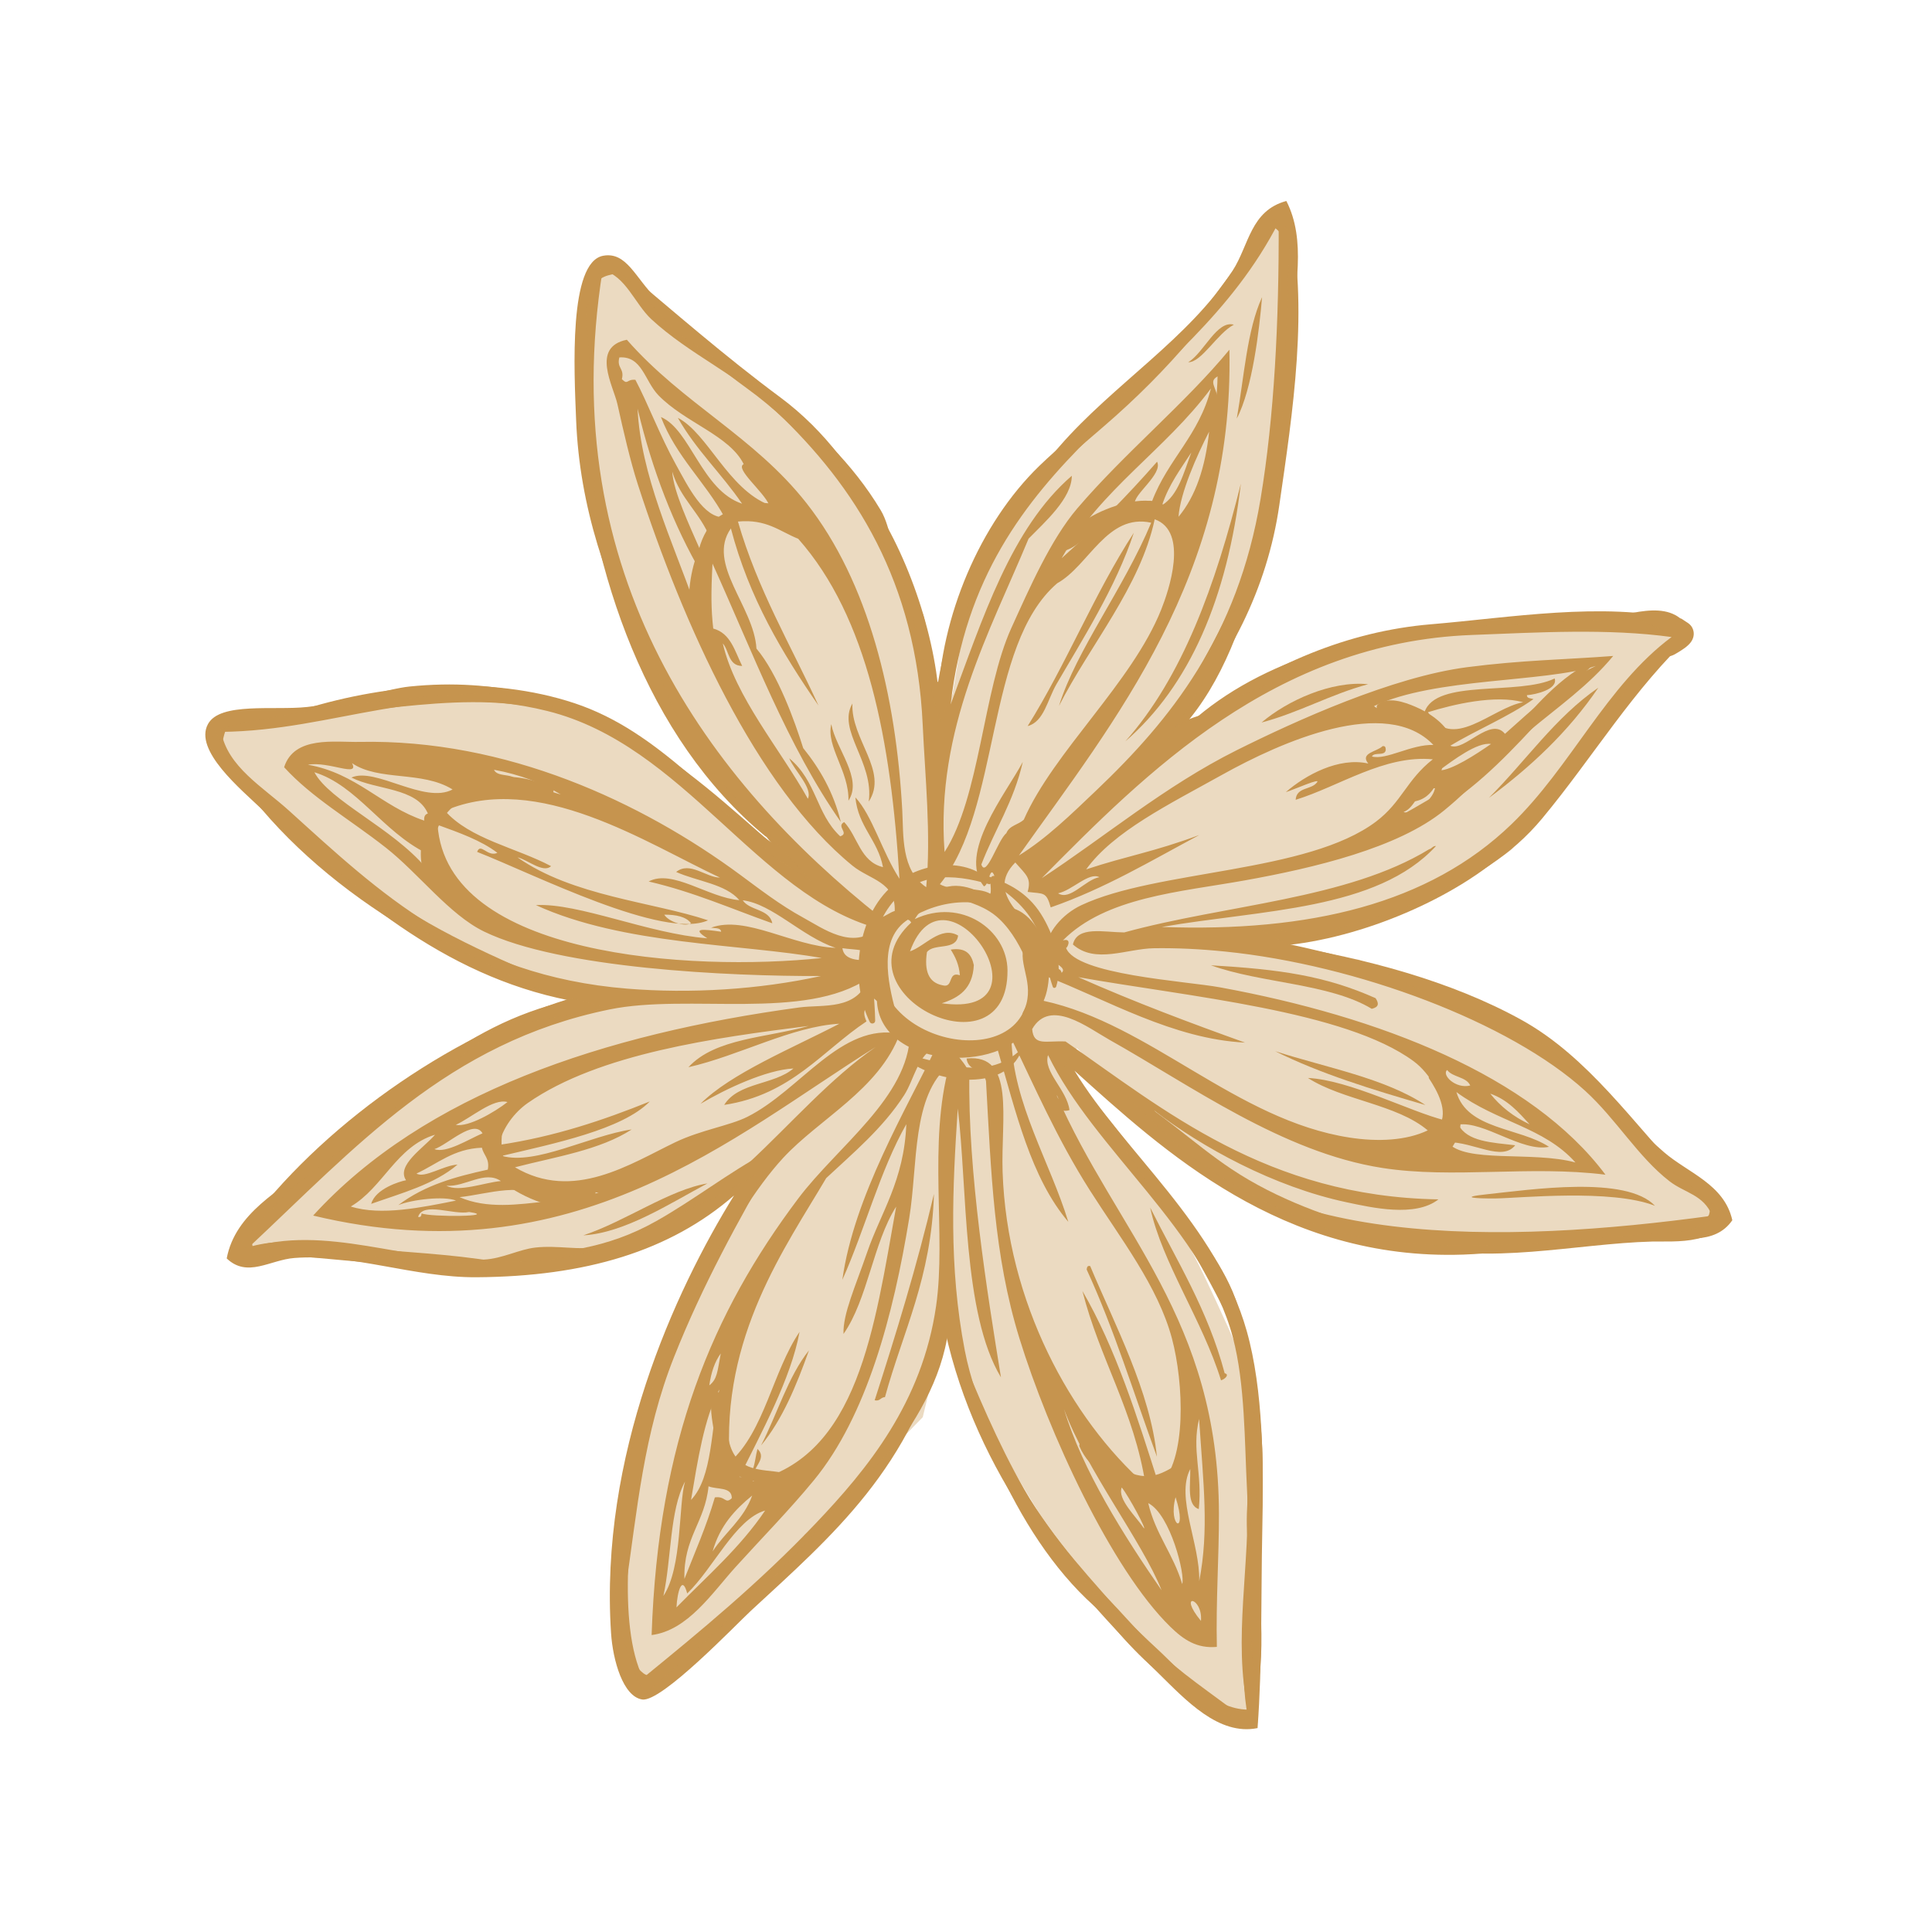 <?xml version="1.0" encoding="UTF-8"?>
<svg id="a" data-name="Layer 1" xmlns="http://www.w3.org/2000/svg" viewBox="0 0 1200 1200">
  <defs>
    <style>
      .b {
        opacity: .35;
      }

      .c {
        fill: none;
      }

      .d {
        fill: #c6944e;
      }
    </style>
  </defs>
  <path class="d" d="m543.271,869.737c3.367.791,3.705-1.942,6.392-1.942,11.191-40.853,28.88-74.16,30.43-126.211-10.56,44.703-23.475,86.68-36.821,128.152"/>
  <path class="d" d="m758.388,857.341c2.443-.678,5.486-3.69,2.287-4.368-10.392-39.211-29.636-69.791-46.275-102.912,7.38,34.29,32.454,69.898,43.989,107.28"/>
  <path class="d" d="m1027.945,748.957c-17.846-18.997-77.118-10.06-104.91-7.114-16.433,1.749-7.785,2.686,6.211,2.527,13.871-.153,71.575-6.091,98.699,4.588"/>
  <path class="d" d="m885.337,686.355c-25.357-16.75-61.322-23.159-93.314-33.439,28.131,14.05,60.547,23.918,93.314,33.439"/>
  <path class="d" d="m852.019,626.593c4.417-1.05,4.592-3.278,2.381-6.609-31.442-14.004-59.622-17.907-102.267-20.42,31.023,11.224,73.612,11.177,99.887,27.029"/>
  <path class="d" d="m526.994,497.301c9.116-13.784-7.749-32.003-10.672-47.516-3.343,14.011,11.115,29.177,10.672,47.516"/>
  <path class="d" d="m539.59,497.886c12.49-18.89-11.279-38.859-10.123-60.928-9.778,16.676,13.516,36.365,10.123,60.928"/>
  <path class="d" d="m924.722,495.627c25.849-19.15,49.368-41.006,68.038-68.488-26.655,18.213-45.25,45.788-68.038,68.488"/>
  <path class="d" d="m698.926,460.507c39.995-34.716,63.333-88.782,71.794-160.116-15.683,62.943-36.272,120.207-71.794,160.116"/>
  <path class="d" d="m783.571,448.767c23.518-6.243,42.751-17.467,66.201-23.791-22.826-2.301-50.312,10.24-66.201,23.791"/>
  <path class="d" d="m768.173,259.972c9.753-18.485,14.021-55.296,15.721-75.397-9.366,20.347-11.135,49.511-15.721,75.397"/>
  <path class="d" d="m758.772,232.662c-1.368,3.877,2,13.252-2.649,13.312-1.912-7.507-5.824-9.981,2.649-13.312m-18.814,48.387c-4.698,12.501-8.122,26.471-18.182,32.741,4.28-12.986,11.553-22.481,18.182-32.741m11.048-12.92c-2.374,22.222-8.398,40.195-19.001,52.856,1.006-14.768,11.372-38.068,19.001-52.856m-342.036-22.607c16.596,17.082,44.07,24.888,52.955,42.762-5.786,2.746,12.603,17.248,15.789,25.361-25.637-10.047-38.034-44.418-56.691-54.126,11.191,19.835,27.305,34.869,39.896,53.348-25.15-8.378-32.017-46-50.393-53.84,9.354,24.49,27.543,40.361,39.527,62.291-13.078.685-22.762-19.316-30.224-32.755-9.791-17.641-17.464-38.107-25.187-52.663-5.723-.472-4.38,3.524-8.404-.392,1.806-6.762-3.355-6.742-1.543-13.505,14.19-.977,15.721,14.702,24.275,23.519m343.136-4.209c-7.273,29.018-26.662,43.959-36.534,69.951-5.023-1.15-4.737,3.87-10.591,1.749-1.824-5.353,17.558-18.518,13.697-26.232-18.638,21.271-38.352,41.306-59.266,59.937,24.231-42.882,64.396-67.251,92.695-105.405m-334.557,51.626c4.862,16.723,17.502,25.839,23.55,41.399-4.817-.911-2.593,6.35-6.579,6.41-6.123-14.063-16.321-35.541-16.971-47.809m-21.538-39.065c9.141,38.287,22.382,72.577,39.971,102.619-4.911,2.095.343,15.998-4.93,17.681-13.121-37.269-33.129-79.253-35.041-120.3m490.922,188.502c15.921-4.94,41.602-10.978,59.167-6.211-19.602,3.478-44.595,31.671-59.167,6.211m65.558-8.152c-1.612-.578-4.142-.253-4.111-2.427,5.573-.392,19.426-3.684,17.258-10.393-22.319,10.865-73.812-.027-80.81,20.872-9.779-1.902-25.269,1.755-31.404-3.697,38.14-17.88,105.197-14.436,137.783-24.942-22.057,10.273-38.89,26.631-56.436,42.157-8.972-11.045-25.331,11.377-33.966,7.374,16.852-10.087,35.766-17.774,51.686-28.945m-26.393,27.881c-8.86,6.138-24.649,16.584-32.236,16.417,8.736-6.284,23.644-17.76,32.236-16.417m-34.797,27.495c-1.762,8.937-15.165,16.63-19.539,14.761,8.098-3.085,8.342-15.286,19.539-14.761m-542.996,3.877c-8.648-2.294-15.352-6.49-27.112-5.739,1.025-8.863-12.065-3.97-14.34-9.621,16.058,2.939,29.736,8.192,41.452,15.36m-157.04-18.492c13.065-2.294,32.179,8.125,27.387-.964,16.87,11.41,43.432,4.535,62.459,16.331-17.451,9.329-48.169-14.15-62.827-7.394,15.421,7.853,40.646,6.144,47.481,22.355-1.656.419-2.518,1.762-2.281,4.375-26.743-8.97-41.827-29.297-72.219-34.703m447.608-140.414c10.003-10.253,26.843-24.982,26.849-39.058-37.772,32.615-55.36,88.675-75.262,142.043,18.289-157.469,146.419-187.398,203.753-299.525.256,61.579-2.768,121.031-11.26,171.892-14.271,85.537-55.916,137.116-102.11,181.094-15.59,14.841-30.93,29.836-47.944,40.315,59.178-83.529,133.734-173.94,130.715-314.114-27.599,33.459-64.983,64-94.525,98.603-16.452,19.283-29.562,49.258-40.915,74.233-17.645,38.832-19.47,105.026-41.476,139.131-5.78-76.294,28.617-137.701,52.174-194.613m-189.931,65.063c4.068,4.615,3.312,13.931,12.047,13.997-4.586-9.116-7.061-20.287-17.976-23.226-1.362-12.181-1.419-21.989-.456-40.328,24.949,55.063,46.606,113.318,79.685,160.435-4.518-18.478-13.04-33.054-23.363-45.867-5.142-16.457-15.77-46.113-29.03-61.799-1.5-26.152-31.279-52.709-15.877-74.626,11.341,43.287,31.961,77.538,54.405,110-17.195-37.582-37.778-71.859-50.018-114.276,17.858-1.682,25.968,6.144,37.434,10.699,43.151,48.74,57.685,125.393,62.878,211.149-10.854-16.776-16.809-39.191-27.387-50.528,1.775,18.293,13.959,26.438,17.164,43.334-14.134-3.385-15.671-19.044-24.106-27.987-5.267,2.74,3.505,6.922-2.468,8.844-15.146-14.216-14.427-34.151-31.673-48.493,3.168,7.7,14.733,18.452,11.591,25.168-17.308-31.039-45.151-63.235-52.849-96.495m233.907,145.208c-8.835,1.516-18.088,14.821-25.662,10.007,8.635-1.742,19.258-13.452,25.662-10.007m38.371-166.14c-18.145,45.368-66.72,88.11-85.303,130.38-3.293,3.198-9.01,3.584-10.866,8.451-5.211,4.01-12.497,28.22-15.527,19.423,8.304-21.571,20.139-39.045,25.762-63.734-10.335,19.502-40.627,56.812-24.206,77.245,3.03.067,3.755-13.91,6.573-6.416-4.543-.585-1.275,7.886-2.562,11.077-7.723-4.621-23.587-1.31-31.317-5.931,37.997-46.406,28.055-148.48,72.894-186.933,19.601-10.805,30.96-43.633,58.353-37.588-17.133,41.133-46.413,78.881-57.267,113.77,19.239-37.795,50.512-73.954,59.453-115.911,21.325,7.607,8.698,44.444,4.011,56.167m-525.943,100.95c26.574,8.258,42.158,36.618,69.476,50.242-3.093,4.961,5.067,8.657-.363,8.944-20.719-24.563-59.834-41.492-69.113-59.186m351.883,90.238c-106.06-84.028-203.078-212.586-172.867-402.111,14.378,3.504,19.945,20.912,30.311,30.52,23.37,21.657,53.98,34.889,77.599,57.344,49.018,46.598,86.815,105.465,90.907,194.54,1.487,32.316,5.267,68.156,2.175,100.857-15.715-10.612-14.028-32.109-14.871-47.709-3.855-71.221-20.869-141.73-59.503-190.842-32.723-41.598-76.543-61.566-111.558-101.462-22.525,4.568-8.366,28.712-5.849,40.029,3.805,17.135,8.048,35.527,12.678,49.85,28.136,86.873,73.456,187.977,133.358,236.816,10.697,8.724,26.8,9.934,26.2,28.087-3.149,1.017-5.424,3.059-8.579,4.083m-134.584-1.782c7.354-.027,13.416,1.224,16.615,5.253-3.287,2.573-13.89-.725-16.615-5.253m110.659,20.819c7.535,1.23,17.608-.006,18.62,7.58-8.848.047-17.59-.006-18.62-7.58m-201.778-56.4c6.061,1.356,15.939,10.06,20.819,5.446-21.863-11.577-50.305-16.737-65.92-34.404,57.647-24.775,125.217,20.254,170.83,41.518-8.785-.099-18.664-10.299-27.212-3.504,13.053,5.865,30.586,7.368,39.258,17.501-19.313-1.509-41.589-19.516-56.335-11.577,27.861,6.45,51.506,17.002,76.787,25.959-1.744-9.023-14.059-7.74-18.352-14.282,18.458,2.221,36.784,22.621,57.697,29.543-26.762-1.017-55.83-20.447-77.33-12.547,2.456.466,5.974-.106,6.205,2.527-11.109-1.603-18.945-2.527-8.579,4.083-36.833-2.899-79.773-22.069-106.466-20.62,54.398,24.928,127.448,23.924,177.497,32.874-81.01,8.472-232.983-.605-238.569-82.731,13.346,4.86,26.856,9.568,37.159,17.394-6.167,2.846-10.416-6.583-12.596-.585,35.653,13.977,115.863,54.831,143.431,42.496-34.435-11.484-83.99-14.935-118.325-39.092m68.188,81.541c-100.199-8.132-153.947-59.731-210.076-110.518-16.346-14.801-38.103-27.209-42.176-48.979,70.819-.658,126.236-31.97,202.522-12.979,84.99,21.145,130.304,114.308,204.871,134.901-14.865,14.023-33.798.033-46.019-6.616-13.984-7.614-26.999-17.654-38.89-26.438-61.397-45.355-145.431-84.526-236.469-82.638-15.309.319-40.708-3.983-46.931,15.732,17.239,18.937,40.464,32.13,63.171,49.956,20.345,15.978,39.339,41.565,60.984,52.091,47.237,22.98,152.373,27.847,209.27,27.641-38.546,8.458-81.041,11.031-120.256,7.846m215.213-14.635c-1.356-6.543-4.743-11.104-14.334-9.622,2.781,4.442,5.181,9.256,5.661,15.939-7.735-2.74-3.674,8.225-10.772,6.217-8.592-1.636-11.434-8.877-9.672-20.6,4.424-5.785,18.252-.645,19.351-10.3-10.803-6.27-20.589,6.716-29.861,9.808,21.988-60.975,90.914,42.489,19.72,32.262,10.541-3.371,19.22-8.897,19.908-23.705m32.141-14.176c-5.898,11.337,4.599,22.728.544,38.088-12.197,46.159-115.133,18.093-86.459-46.559,4.612-.286,11.716-9.555,14.884-3.783-48.113,44.444,60.309,96.947,59.803,29.642-.193-25.201-28.96-45.348-57.61-31.784,16.271-27.116,60.191-6.716,68.838,14.396m261.857,79.333c3.349,4.601,11.903,4.129,14.333,9.628-9.079,2.294-17.958-6.636-14.333-9.628m26.749,14.682c10.841,3.737,17.545,11.497,24.469,19.05-9.916-4.635-18.064-10.998-24.469-19.05m-64.883-213.483c-.063-1.37-.2-2.66-2.006-2.334-3.355,3.418-14.296,4.196-8.86,10.785-18.37-4.123-39.008,7.162-51.23,17.767,5.005-1.496,22.769-9.555,19.182-5.825-3.561,4.461-12.521,2.626-13.059,10.586,27.074-8.365,55.148-28.027,85.19-25.148-16.284,12.753-19.258,26.61-35.253,38.666-42.695,32.176-136.164,29.849-183.078,51.951-11.984,5.645-21.732,17.248-22.188,28.073-.106,6.663,14.534,9.974,9.948,13.897-.669-5-11.428-2.68-10.591,1.749,38.878,15.007,79.836,39.424,124.53,41.611-33.929-12.188-68.226-24.988-103.535-40.634,68.138,12.148,165.682,20.799,208.264,52.217,10.366,7.646,18.802,22.621,19.538,36.731-21.738-5.393-59.259-25.081-85.19-26.345,21.644,13.931,55.167,16.284,74.411,32.562-13.359,6.37-31.011,7.174-48.574,4.462-70.376-10.879-124.08-70.676-190.088-84.959-2.437-12.255-4.743-22.355-.632-35.86-6.992-13.97-36.672-30.194-16.883-50.043,7.074,8.046,10.029,9.681,7.667,18.273,9.985,1.283,11.559-.339,14.333,9.621,33.623-11.683,62.384-29.011,92.314-44.969-28.887,10.719-44.482,12.813-70.306,21.358,17.07-23.592,51.261-40.262,84.471-58.767,37.034-20.64,101.898-49.305,131.21-18.532-13.834-.412-29.33,9.588-38.171,7.181,1.419-3.039,8.098.04,8.585-4.076m38.402,243.598c16.402-.12,33.779,12.288,41.996,1.955-14.384-1.709-29.98-2.234-35.241-12.834,15.715-2.414,39.458,17.262,56.241,13.804-18.389-12.102-50.725-10.606-57.517-34.018,25.263,18.698,54.267,21.69,73.95,43.739-26.575-7.301-69.045.772-79.429-12.647m-583.904-24.889c-8.061,6.284-24.106,15.653-32.141,14.176,9.666-4.422,23.243-16.657,32.141-14.176m-15.527,19.429c-8.392,3.571-22.644,12.647-29.855,9.808,8.204-2.72,24.606-19.057,29.855-9.808m587.952-176.44c-51.086,31.205-126.336,34.344-189.375,51.659-12.884-.133-29.155-4.196-31.867,7.474,13.871,12.308,33.466,2.58,50.393,2.34,14.439-.199,28.774.499,44.107,2.055,81.897,8.298,176.847,43.852,223.685,86.521,19.326,17.601,32.81,41.013,52.399,56.167,9.517,7.361,21.12,8.212,26.475,21.384-128.198,17.607-285.125,21.67-346.585-65.363,29.417,22.781,74.256,47.443,119.694,57.058,15.502,3.285,42.439,9.482,56.879-1.835-106.598-1.769-170.512-55.775-231.627-98.084-12.434-.585-19.789,3.072-20.726-7.68,11.085-19.476,34.685-.818,48.119,6.716,50.599,28.379,107.416,69.851,169.268,79.513,44.076,6.882,91.776-1.689,138.695,4.203-46.163-61.639-140.332-98.197-239.294-116.35-21.638-3.97-89.72-7.786-95.775-24.603.356.984,4.38-6.39-1.918-4.568,26.675-26.923,72.575-30.028,113.046-37.289,42.845-7.687,95.237-20.108,123.818-43.507,19.75-16.164,34.991-34.377,52.511-49.059,18.352-15.38,37.165-28.34,52.418-46.818-30.118,2.301-56.685,2.554-90.758,6.975-46.282,6.004-106.222,33.167-143.094,51.566-44.745,22.335-82.029,53.926-121.081,79.46,64.365-65.077,144.644-146.352,267.093-151.04,41.558-1.589,84.547-4.156,124.093,1.283-40.665,30.314-62.309,80.45-99.455,116.29-51.243,49.438-125.255,67.085-217.231,63.794,61.952-10.778,133.621-10.267,170.386-50.295-2.105-.107-2.574,1.689-4.293,2.034m-576.543,206.076c-10.047.884-26.061,7.121-33.778,2.912,11.566.884,23.769-9.774,33.778-2.912m31.13,10.406c12.041-2.048,21.519-4.821,29.586-3.105-8.617,1.03-24.956,12.361-29.586,3.105m-56.785-.399c17.639-1.855,40.733-10.426,54.598,2.533-18.414,2.095-37.653,4.867-54.598-2.533m-54.88,4.162c19.051-6.749,39.277-12.135,53.599-24.377-8.485.373-20.626,8.711-25.468,5.532,12.996-5.971,23.025-15.393,40.633-16.025,1.012,4.734,4.943,6.623,3.649,13.604-19.713,4.362-38.759,9.349-55.611,22.049,8.479-3.478,28.536-5.812,35.878-2.813-20.957,4.183-46.613,9.628-65.37,3.677,20.089-11.782,28.349-37.316,52.324-44.583-7.005,8.179-24.256,19.017-17.989,28.273-3.668.618-19.076,5.226-21.644,14.661m60.809,5.067c19.195,2.826-24.119,3.258-29.492.864-.175,1.363-.418,2.633-2.193,2.141,3.093-9.681,22.057-.918,31.685-3.005m87.221-125.812c49.406-10.107,121.318,7.388,160.702-19.403-6.573,20.267-28.267,16.191-42.826,18.159-121.112,16.417-232.901,53.494-301.971,129.27,162.689,39.018,261.031-49.544,349.359-104.674-56.354,38.905-95.888,111.077-171.312,124.143-12.977,2.248-26.243-1.157-39.995.386-10.16,1.131-20.445,6.875-31.867,7.474-46.094,2.387-99.18-22.747-147.005-6.836,67.395-62.969,124.249-127.927,224.916-148.519m69.082,213.676c-2.124,11.264-2.118,15.918-7.123,19.822,1.143-8.032,3.4-14.782,7.123-19.822m48.937-13.398c-16.596,24.423-21.914,61.952-43.289,80.836-5.68-78.083,34.791-133.791,59.834-176.347,16.815-15.739,35.122-30.926,48.4-51.486,6.355-9.827,8.186-24.961,20.189-30.407-18.508,38.606-51.412,93.25-58.553,145.055,14.034-31.305,23.425-68.016,39.733-96.668-1.35,35.002-15.946,55.123-24.294,79.473-7.36,21.451-15.184,38.413-14.715,50.814,15.052-21.544,18.426-56.639,32.704-79.087-13.565,75.563-23.582,155.235-89.052,170.509-1.586-8.239,9.691-13.505,2.918-20.015-2.175,7.62-1.306,18.771-11.228,17.388,13.484-27.262,32.066-61.087,37.353-90.065m-49.85,35.747c-5.148,23.691-4.074,54.591-17.545,68.601,4.193-24.788,7.985-50.036,17.545-68.601m283.401,66.905c7.936,24.643-4.998,18.618,0,0m-33.423-6.031c4.693,5.978,15.765,26.797,13.697,25.267-4.611-6.995-16.62-18.046-13.697-25.267m-229.54,5.007c-5.342,14.875-16.764,22.681-24.569,34.69,4.455-15.899,13.915-25.986,24.569-34.69m272.092-16.463c.2,9.827-2.355,22.322,5.293,24.875,2.355-22.468-4.574-36.518.193-55.967,2.706,41.305,6.23,68.767.076,100.764.612-23.233-14.803-52.151-5.561-69.671m-26.112,21.178c13.871,7.021,23.138,45.016,21.081,50.236-5.374-18.359-16.62-30.993-21.081-50.236m8.298,54.125c-23.088-33.273-49.356-74.872-60.61-112.533,13.69,37.588,48.569,82.166,60.61,112.533m-281.396-64.578c5.098,2.181,14.558.106,14.427,7.388-4.18,4.009-3.749-1.496-10.504-.486-5.274,18.066-12.384,34.005-18.908,50.622-.681-25.766,12.778-35.109,14.984-57.523m305.857,83.622c-14.809-17.933,1.225-14.928,0,0m-320.466-86.534c-4.155,14.163-1.537,53.135-13.434,71.021,5.017-23.047,3.856-53.268,13.434-71.021m1.356,69.472c16.24-15.606,29.954-46.213,48.4-51.493-15.658,23.18-36.11,40.787-55.067,60.137.487-9.781,3.586-20.467,6.667-8.644m37.396-296.055c-10.979,5.512-28.843,8.145-44.838,15.825-27.98,13.445-63.259,37.017-99.524,15.526,25.281-6.543,52.673-10.626,72.5-23.499-25.925,3.763-59.641,22.408-80.623,16.411,32.36-7.687,74.699-16.264,91.858-33.799-28.936,11.656-59.122,21.87-93.682,26.996,2.062-10.526,9.81-20.407,17.895-26.039,44.345-30.879,117.051-40.607,174.498-47.868-25.874,7.414-58.079,7.474-74.693,25.633,31.485-7.148,64.189-25.334,93.688-26.99-28.755,15.001-67.502,30.86-86.203,49.73,16.027-9.495,40.964-21.078,57.704-21.949-11.984,10.273-34.291,8.564-43.008,22.634,41.696-6.237,61.285-33.945,88.396-51.872-3.737-8.205,1.143-8.145,2.737-15.546,9.903,6.084,12.227,19.549,24.287,23.519-.969,39.105-45.032,69.618-69.407,102.014-53.292,70.816-87.021,150.714-91.083,271.166,22.538-2.899,37.521-26.099,52.237-42.35,15.902-17.561,33.247-35.195,48.487-53.726,32.866-39.943,49.437-102.593,59.29-162.935,5.443-33.313,1.45-76.208,24.944-95.119-13.459,48.886-1.856,105.199-8.248,149.636-8.629,60.103-42.739,101.489-74.98,135.334-35.396,37.157-71.637,66.886-107.028,95.783-16.339-32.728-8.204-101.867-.525-141.085,12.141-61.985,54.448-146.046,87.415-181.779,22.612-24.509,59.64-42.482,72.599-77.232-36.615-7.135-61.527,34.915-94.693,51.579m186.726-38.347c28.53,58.853,97.337,109.082,114.833,175.502,7.592,28.818,7.198,64.751,8.748,94.447,2.374,45.448-9.035,93.144.712,136.617-22.344-.113-39.715-22.308-57.335-38.493-47.225-43.367-105.404-115.944-118.669-184.632-10.084-52.257-7.617-101.143-4.354-150.222,6.029,48.893,2.792,127.162,26.818,166.938-8.386-51.818-20.739-127.68-19.602-188.994-1.93-4.548-4.923-8.066-7.942-11.563,6.467-3.418,18.089-.845,25.387-3.298,11.391,38.945,20.702,79.932,43.989,107.28-11.278-36.964-34.372-73.681-35.316-113.591,14.008,28.752,28.055,61.546,48.738,94.061,19.026,29.902,42.276,59.531,50.937,91.927,7.354,27.515,9.447,76.288-7.955,91.435-13.527-42.596-26.918-85.317-47.644-120.885,10.772,42.409,32.154,74.479,39.24,120.493-46.388-41.073-86.071-113.491-88.808-194.447-1.118-33.167,8.117-73.595-22.357-70.449.719,7.879,10.541,6.882,12.047,13.997,3.193,56.553,4.693,107.786,20.795,159.937,17.971,58.214,57.01,143.226,93.651,179,8.21,8.013,16.408,13.664,28.942,12.534-.625-28.831,1.337-55.363,1.288-82.778-.225-121.117-63.577-174.605-100.849-259.942,2.831,2.959-.362,11.796,8.035,9.329-1.625-12.76-16.545-23.857-13.328-34.204m84.129-204.321c47.412-53.261,59.115-155.388,66.789-243.192,2.487-28.492,9.653-58.521-2.905-82.977-22.319,6.038-23.151,27.422-33.336,43.228-27.224,42.249-73.768,70.336-107.578,109.195-35.229,40.481-63.603,78.209-75.443,146.511-7.842-10.592-4.711-25.979-8.854-40.714-2.793-9.927-11.403-16.53-15.702-27.601-3.574-9.229-4.243-27.215-11.041-38.573-35.04-58.554-96.406-89.553-139.763-131.883-12.565-12.262-18.039-28.799-32.592-26.145-21.613,3.943-18.039,71.4-16.82,102.214,4.274,107.759,68.232,197.259,121.755,263.147-51.106-44.351-116.239-108.982-225.322-97.785-13.828,1.416-37.984,9.928-63.646,12.713-20.395,2.214-53.917-3.185-61.446,10.579-8.954,16.357,20.582,40.607,33.591,53.062,53.311,51.02,111.852,103.065,190.807,118.571-69.045,15.533-110.096,62.404-159.896,102.287-19.432,15.566-47.531,29.596-52.874,58.002,12.884,12.268,26.811.898,42.089-.286,36.284-2.812,74.249,12.235,113.127,11.976,67.769-.459,120.05-16.211,159.889-50.788-36.952,59.678-83.653,161.838-76.38,271.851,1.119,16.89,7.442,39.364,19.351,41.2,12.035,1.869,58.116-46.406,67.482-55.077,50.256-46.499,100.837-89.108,120.737-173.514,19.514,88.163,74.075,155.095,132.272,212.14,17.064,16.73,37.528,39.131,61.715,34.211,2.975-40.235,2.062-81.554,2.937-123.006.863-40.255.7-86.88-9.653-123.598-18.67-66.208-76.131-110.944-106.985-161.705,55.074,49.531,128.773,118.072,241.487,114.216,33.779-1.157,75.924-9.867,114.045-10.373,22-.293,42.02,4.934,53.049-10.971-4.992-22.395-27.499-29.35-42.451-42.277-28.924-25.015-45.87-50.262-81.154-73.182-41.077-26.67-94.369-43.686-153.391-56.386,62.646-19.875,120.662-31.671,158.889-77.697,31.673-38.134,56.904-80.836,93.057-114.349-10.404-24.024-36.797-12.428-56.423-9.336-21.364,3.371-46.6,3.039-67.477,3.584-77.379,2.015-143.556,21.231-187.638,60.689-1.775-.492-2.018.778-2.2,2.141-.699-.033-1.4-.067-2.099-.1"/>
  <path class="d" d="m472.687,897.805c13.177-15.911,21.907-36.997,29.773-59.066-12.94,16.185-19.695,39.557-29.773,59.066"/>
  <path class="d" d="m718.575,904.753c-4.043-40.401-26.119-81.8-41.434-118.358-1.774-.492-2.018.785-2.193,2.135,16.852,36.491,29.367,77.205,43.626,116.223"/>
  <path class="d" d="m362.321,767.292c25.674-1.409,54.023-19.981,77.067-32.243-23.556,3.877-50.943,23.559-77.067,32.243"/>
  <path class="d" d="m638.303,450.973c10.147-2.666,12.272-16.331,17.902-26.038,15.465-26.67,36.921-60.163,48.037-94.041-24.294,37.336-42.158,82.146-65.939,120.08"/>
  <path class="d" d="m738.045,224.987c8.235.147,18.095-17.973,28.311-23.319-10.597-2.892-18.57,17.421-28.311,23.319"/>
  <path class="d" d="m1044.558,384.396c2.674,2.015,5.629,2.873,6.942,6.397,1.1,2.932.394,5.931-1.45,8.285-2.018,2.587-5.168,4.521-7.873,6.184-2.899,1.789-5.804,3.418-8.972,1.716-.738-.399-.975-1.496-.763-2.274,1.806-6.47,21.201-9.402,10.948-18.379-1.037-.911.012-2.8,1.169-1.929"/>
  <path class="d" d="m1042.885,388.271c-44.401-1.436-89.477,3.019-133.809,5.978-28.224,1.881-55.198,4.049-81.81,14.602-27.343,10.852-52.155,27.535-79.423,38.493-2.268.911-3.786-2.088-1.755-3.551,42.919-30.939,90.976-51.712,142.662-56.04,49.131-4.11,106.279-14.03,154.747-3.086,1.956.439,1.288,3.664-.612,3.604"/>
  <path class="d" d="m750.885,446.303c-2.625,2.414-5.705,4.183-8.842,5.712-2.412,1.177-5.105,2.933-7.711,3.398-1.668.292-3.837-1.436-2.956-3.431,1.437-3.251,4.068-3.976,7.117-5.226,3.718-1.53,7.486-2.819,11.478-3.118,1.275-.093,1.794,1.855.913,2.666"/>
  <path class="d" d="m1040.444,401.187c-42.583,42.529-67.295,100.166-115.982,136.764-38.971,29.297-99.837,51.253-146.962,50.023-2.531-.066-2.95-4.262-.407-4.781,63.202-12.767,124.449-29.224,171.755-78.449,32.217-33.526,49.993-81.561,90.42-105.332,1.031-.605,2.018.931,1.175,1.775"/>
  <path class="d" d="m798.339,587.179c48.731,7.933,102.866,21.976,146.824,46.379,41.352,22.953,69.139,64,101.767,98.237,2.081,2.187-.912,6.011-3.318,4.183-35.441-26.903-56.966-69.605-95.537-92.652-46.144-27.575-100.093-37.163-150.242-53.148-1.519-.485-1.131-3.265.506-2.999"/>
  <path class="d" d="m1064.314,743.837c1.731,4.575,4.117,7.713,2.811,12.953-1.056,4.249-3.874,6.616-7.617,8.059-2.893,1.117-4.499-3.331-2.606-5.28,1.793-1.855,3.811-2.606,4.655-5.339.768-2.5.875-6.909.387-9.462-.269-1.436,1.812-2.407,2.368-.931"/>
  <path class="d" d="m1067.529,750.264c5.754,23.805-28.299,20.54-41.458,20.886-47.019,1.223-102.579,15.041-148.343,1.769-2.199-.638-1.449-4.056.687-4.063,20.526-.047,185.146,2.693,186.027-18.292.075-1.895,2.649-2.114,3.087-.3"/>
  <path class="d" d="m856.095,769.898c-61.472-15.174-117.763-41.877-162.764-90.623-1.568-1.702.6-3.983,2.374-2.999,24.712,13.691,45.626,34.157,69.245,49.883,28.692,19.103,60.141,29.742,92.501,39.277,2.756.818,1.374,5.133-1.355,4.461"/>
  <path class="d" d="m664.767,664.77c24.906,32.349,51.136,63.747,75.517,96.522,14.721,19.788,31.005,42.722,31.723,68.754.043,1.543-1.993,1.835-2.625.632-16.265-30.873-29.811-59.299-51.205-87.166-19.277-25.121-37.946-50.654-54.642-77.817-.469-.772.687-1.629,1.231-.925"/>
  <path class="d" d="m769.754,819.977c14.777,45.508,18.513,95.265,10.135,142.695-.4,2.248-3.724,1.875-4.099-.193-3.524-19.489.769-40.401.375-60.296-.543-27.448-4.149-54.664-8.698-81.647-.275-1.616,1.8-2.055,2.287-.559"/>
  <path class="d" d="m779.287,953.418c2.837,33.885,8.254,75.35-.757,108.457-.593,2.181-3.943,2.128-4.286-.2-5.124-34.277,1.818-73.708,3.236-108.344.05-1.277,1.705-1.111,1.806.086"/>
  <path class="d" d="m770.482,1068.27c-37.703-10.073-79.923-52.59-99.3-87.372-.587-1.064.731-2.354,1.675-1.636,15.852,12.062,28.28,28.592,42.533,42.642,17.445,17.209,36.94,29.629,55.966,44.404.95.738.262,2.267-.874,1.961"/>
  <path class="d" d="m594.098,834.016c12.515,30.926,25.55,62.065,42.007,90.87,18.59,32.549,42.421,56.466,66.189,84.174,1.725,2.015-.687,4.967-2.849,3.591-56.042-35.654-90.283-113.757-106.392-178.222-.162-.645.788-1.044,1.044-.412"/>
  <path class="d" d="m589.713,819.977c-2.462,31.698-18.402,59.618-36.941,83.908-14.733,19.303-27.48,45.654-51.348,52.583-1.644.479-2.912-2.002-1.562-3.165,36.084-31.152,77.948-84.028,87.321-133.811.288-1.529,2.649-1.044,2.531.485"/>
  <path class="d" d="m407.365,1044.158c-4.637,4.203-17.971.107-15.14-7.746.331-.911,1.143-1.343,2.037-1.104,2.274.605,3.549,2.693,5.424,4.036,2.242,1.616,4.636,1.815,7.204,2.487.944.239,1.187,1.682.475,2.327"/>
  <path class="d" d="m481.799,717.797c-23.632,40.973-45.426,80.457-63.072,124.908-19.088,48.068-22.837,94.606-30.342,145.541-.394,2.666-3.724,2.5-3.911-.179-6.473-93.151,36.997-203.144,95.95-271.499.712-.831,1.893.326,1.375,1.23"/>
  <path class="d" d="m477.622,718.587c-44.382,37.416-104.598,81.874-164.232,65.296-1.937-.539-1.169-3.351.581-3.451,34.229-1.968,62.764-4.575,93.7-22.023,23.294-13.139,44.62-29.855,68.107-42.609,1.58-.858,3.324,1.536,1.844,2.786"/>
  <path class="d" d="m319.081,787.832c-55.148,2.088-111.715-6.962-166.832-9.874-1.437-.08-1.5-2.141-.219-2.573,25.1-8.485,53.667-1.703,79.454.485,29.336,2.487,59.035,3.85,87.945,9.881,1.181.246.7,2.041-.349,2.081"/>
  <path class="d" d="m155.13,768.326c1.393,2.062,1.349,4.242,1.974,6.703.275,1.084-.119,2.407-.919,3.131-1.087.991-1.612,1.19-3.012.698-1.268-.446-2.181-1.809-2.118-3.245.138-2.812.169-5.585,2.381-7.367.469-.373,1.288-.519,1.694.08"/>
  <path class="d" d="m360.507,620.753c-34.429,18.226-69.413,33.739-102.03,55.735-36.128,24.363-66.864,54.418-99.967,82.884-1.087.937-3.012-.492-2.006-1.795,48.513-63.089,129.347-118.026,203.228-139.051,1.231-.352,1.911,1.623.775,2.227"/>
  <path class="d" d="m364.372,621.992c-77.618-15.892-168.563-70.024-216.262-138.02-1.137-1.623.569-4.442,2.343-2.959,31.642,26.504,59.766,56.247,94.206,79.08,38.128,25.274,79.129,41.439,120.556,59.126,1.669.711.863,3.125-.843,2.773"/>
  <path class="d" d="m141.15,450.494c-1.35,4.043-2.531,7.241-3.087,11.51-.244,1.895-.869,3.903-2.962,3.903-.831,0-1.831-.619-2.162-1.456-2.193-5.572.437-13.658,5.748-16.158,1.312-.618,2.999.592,2.462,2.201"/>
  <path class="d" d="m488.148,533.787c-42.133-20.719-71.769-61.672-115.226-81.707-61.097-28.173-119.931-11.204-183.164-7.48-2.393.14-2.45-3.624-.369-4.269,51.88-16.018,115.307-20.872,167.412-3.571,53.968,17.913,86.365,63.967,132.847,93.669,1.662,1.064.343,4.262-1.5,3.358"/>
  <path class="d" d="m540.097,309.356c24.225,35.009,42.795,89.706,43.588,133.186.05,2.547-3.175,2.407-3.862.379-7.429-22.003-11.428-45.195-18.364-67.417-6.879-22.083-16.558-42.975-23.375-65.024-.356-1.157,1.324-2.114,2.012-1.124"/>
  <path class="d" d="m386.125,166.347c32.791,27.522,64.246,55.043,98.53,80.457,27.218,20.181,49.225,49.032,63.365,80.856,1.043,2.347-2.075,5.073-3.692,2.76-24.944-35.72-45.794-64.106-80.616-89.38-28.699-20.839-55.423-45.84-78.805-73.156-.706-.818.344-2.267,1.219-1.536"/>
  <path class="d" d="m382.644,169.857c-3.774.931-6.473,1.157-9.854,3.471-2.362,1.623-5.386-1.948-3.705-4.309,3.093-4.342,11.316-6.716,14.321-.924.356.692-.05,1.589-.762,1.762"/>
  <path class="d" d="m373.865,162.442c-1.8,3.019-3.281,6.297-4.312,9.702-.818,2.686-1.231,5.479-2.4,8.019-.419.911-1.712.499-1.905-.359-1.562-6.769,3.174-13.93,7.691-18.193.513-.485,1.3.2.925.831"/>
  <path class="d" d="m360.95,260.089c9.704,50.482,17.164,94.634,40.358,140.567,21.282,42.15,46.487,79.852,76.149,115.791,1.268,1.536-.612,4.196-2.25,2.839-74.024-61.347-108.022-163.473-115.995-259.031-.088-1.057,1.544-1.183,1.738-.166"/>
  <path class="d" d="m800.168,132.963c13.39,56.061,2.555,124.436-5.561,180.789-7.454,51.785-31.467,98.576-65.433,136.318-1.406,1.569-3.605-.612-2.631-2.36,29.511-53.168,56.298-94.374,62.959-158.128,5.411-51.845,15.202-104.075,9.042-156.219-.131-1.117,1.355-1.523,1.625-.399"/>
  <path class="d" d="m795.764,145.586c-1.125-1.675-2.056-2.666-3.687-3.843-.793-.572-1.874-1.037-2.324-2.028-.562-1.237-.35-2.414.75-3.238,4.33-3.258,8.835,3.81,8.954,7.68.063,1.849-2.631,3.019-3.692,1.429"/>
  <path class="d" d="m786.474,146.188c-29.611,46.958-60.085,83.489-101.199,118.91-29.648,25.56-55.274,46.499-71.913,84.586-12.359,28.293-19.683,57.297-26.681,87.492-.581,2.527-4.23,1.702-4.149-.798,1.674-53.188,25.974-111.203,63.083-147.077,23.694-22.907,51.175-41.286,74.612-64.525,24.093-23.884,42.289-54.285,64.058-80.55,1.094-1.323,3.087.539,2.188,1.961"/>
  <path class="d" d="m988.487,413.842c-37.878,35.913-76.237,93.516-129.704,102.313-1.487.246-2.368-1.902-.944-2.713,27.449-15.566,52.543-28.146,75.08-51.944,16.889-17.84,32.367-38.593,54.167-49.764,1.225-.632,2.468,1.097,1.4,2.108"/>
  <path class="d" d="m758.869,232.884c3.149,25.434-2.744,53.148-11.997,76.574-.338.844-1.787.751-1.625-.306,3.98-25.68,10.591-49.724,11.015-76.015.025-1.549,2.406-1.849,2.606-.253"/>
  <path class="d" d="m452.409,327.805c-10.697,4.615-14.397,21.405-15.44,32.216-.825,8.518.493,17.734-3.549,25.327-.719,1.343-3.03,1.37-3.586-.173-3.93-10.832-1.137-29.629,2.949-40.262,3.537-9.216,8.336-19.077,18.514-20.301,1.644-.199,2.962,2.394,1.113,3.192"/>
  <path class="d" d="m489.693,319.461c-11.754-3.211-26.681-1.522-37.172,5.552-12.64,8.531-10.091,23.273-15.089,36.232-.738,1.901-3.162,1.822-3.724-.173-3.837-13.525,2.668-34.45,14.646-41.306,13.047-7.467,29.055-10.865,42.314-2.5,1.169.738.244,2.527-.974,2.194"/>
  <path class="d" d="m726.473,323.457c-6.142-11.902-32.611-2.214-40.702,1.789-8.967,4.442-15.615,14.635-25.031,16.942-.744.18-1.619-.485-1.525-1.356,2.237-20.719,65.657-44.524,69.576-18.292.218,1.456-1.612,2.28-2.318.917"/>
  <path class="d" d="m898.106,458.293c-6.898-4.734-13.103-10.014-20.876-13.199-6.979-2.852-13.828-2.414-20.863-4.043-1.325-.306-1.775-2.52-.687-3.385,6.523-5.213,16.483-1.655,23.412,1.297,8.348,3.558,16.365,8.93,21.419,16.982.975,1.556-1.075,3.258-2.405,2.347"/>
  <path class="d" d="m899.225,461.8c-3.056,13.013-5.224,34.012-21.376,36.073-1.131.14-2.294-1.117-1.513-2.294,3.856-5.758,9.279-9.947,12.428-16.324,3.136-6.357,3.686-13.445,8.154-19.03.999-1.256,2.612.28,2.306,1.576"/>
  <path class="d" d="m896.164,667.944c6.46,12.933,15.083,22.881,9.091,38.467-3.355,8.737-13.89,19.981-23.351,15.227-1.224-.612-2.074-2.506-.737-3.604,7.866-6.47,16.496-7.101,18.557-19.842,1.844-11.377-5.293-18.578-6.561-29.064-.225-1.842,2.087-3.006,3-1.184"/>
  <path class="d" d="m889.508,668.407c8.222,8.372,17.32,19.489,11.722,32.495-4.068,9.469-16.284,17.774-26.044,15.334-1.087-.266-1.361-1.942-.543-2.68,5.917-5.326,14.909-6.882,19.345-14.137,5.749-9.402-1.206-21.697-6.386-29.583-.8-1.224,1-2.354,1.906-1.43"/>
  <path class="d" d="m739.945,907.839c-11.948,9.369-16.04,20.261-32.942,16.81-14.515-2.959-30.192-11.383-36.484-26.165-.606-1.416.881-3.211,2.231-2.174,9.653,7.414,18.889,14.781,30.33,18.884,15.283,5.479,22.956-3.491,35.441-9.508,1.212-.578,2.631,1.21,1.425,2.154"/>
  <path class="d" d="m486.108,917.983c-12.222,4.222-27.387,2.979-35.628-8.624-4.03-5.678-5.892-12.913-6.967-19.828-1.169-7.54-3.093-16.357-.844-23.758.625-2.061,3.136-2.081,4.13-.379,5.467,9.396,3.342,22.475,6.836,32.861,5.342,15.879,19.176,14.283,32.178,16.338,1.812.286,2.075,2.773.294,3.391"/>
  <path class="d" d="m313.913,689.086c-2.581,17.016-6.774,34.191,10.528,43.846,5.592,3.125,12.066,5.499,18.158,7.141,9.267,2.493,15.927.539,24.812-1.536,1.693-.392,3.243,1.722,2.188,3.318-10.729,16.238-39.415,4.435-51.893-3.763-17.151-11.264-15.253-33.293-6.311-49.857.644-1.197,2.737-.592,2.519.851"/>
  <path class="d" d="m342.03,493.015c-19.814-2.334-39.052-7.906-57.01,5.08-8.035,5.811-13.971,14.09-15.246,24.516-1.356,11.051,3.143,17.295,6.861,26.73,1.031,2.607-1.318,4.748-3.624,3.544-18.776-9.828-11.841-41.006-.194-53.74,17.602-19.237,48.437-21.085,70.244-9.575,1.568.824.644,3.644-1.03,3.444"/>
  <path class="d" d="m627.72,563.811c13.584,2.933,22.312,20.154,23.612,33.772,1.118,11.663-1.094,31.239-14.096,34.29-1.631.386-2.649-1.483-1.924-2.919,5.617-11.158,10.254-20.52,8.454-33.865-1.781-13.232-9.76-19.709-17.402-29.031-.912-1.11.137-2.513,1.356-2.248"/>
  <path class="d" d="m641.895,591.785c-5.492-3.95-9.117-11.131-13.565-16.304-2.525-2.939-5.168-5.718-8.248-8.013-2.549-1.908-5.367-2.992-6.673-6.117-.562-1.343.025-2.739,1.356-3.152,6.211-1.935,13.659,6.676,17.402,11.031,4.711,5.486,10.703,13.405,11.953,20.892.219,1.29-1.119,2.461-2.224,1.662"/>
  <path class="d" d="m638.578,599.004c-4.486-10.413-9.754-20.426-17.858-28.166-10.21-9.741-22.3-10.592-34.072-16.417-1.374-.678-1.406-2.647.131-3.159,12.09-4.029,26.824,4.209,36.04,12.175,10.06,8.698,17.077,20.646,18.714,34.397.213,1.769-2.149,3.045-2.955,1.17"/>
  <path class="d" d="m630.636,570.007c-20.239-14.01-46.126-11.829-66.42.978-18.795,11.862-12.822,38.799-7.936,57.251.431,1.623-1.394,2.753-2.631,1.968-17.477-11.078-13.896-50.528.812-62.756,22.782-18.944,55.623-19.19,77.948-.373,1.619,1.363.031,4.183-1.774,2.932"/>
  <path class="d" d="m637.938,639.196c-20.751,29.949-99.774,22.435-92.864-24.722.182-1.197,1.699-1.795,2.306-.552,9.347,19.137,18.626,29.962,39.133,33.911,18.464,3.551,33.804-.425,49.444-10.938,1.275-.858,2.862,1.024,1.981,2.3"/>
  <path class="d" d="m633.464,654.945c-12.022,23.579-52.911,16.982-69.601,3.617-1.525-1.223-.444-3.63,1.412-3.172,21.713,5.406,47.194,15.247,66.776-1.709.837-.725,1.918.272,1.413,1.263"/>
  <path class="d" d="m614.356,544.434c14.39,5.034,25.55,11.524,33.685,25.706,6.873,11.969,12.353,28.825,7.979,42.622-.281.905-1.738,1.231-2.106.193-4.23-11.883-4.499-24.622-10.035-36.179-6.579-13.737-18.133-22.774-30.48-30.194-1.118-.679-.243-2.567.956-2.148"/>
  <path class="d" d="m614.269,549.154c-22.376-6.489-45.676-8.065-61.641,13.618-15.889,21.597-9.472,46.279-9.041,71.181.037,1.928-2.568,2.414-3.362.804-12.39-25.234-8.267-63.215,11.997-82.711,16.177-15.566,45.869-21.291,63.121-4.668.812.778-.162,2.041-1.075,1.775"/>
  <g class="b">
    <path class="d" d="m790.809,135.931l-17.652,35.561-65.602,63.967-59.978,58.488-30.773,48.354-15.777,33.732-9.46,55.09-7.885,16.869-24.894-94.985-53.943-88.669-84.009-57.517-44.807-48.035-12.19,33.898,2.336,30.747,4.431,111.263,34.734,74.379,22.95,54.678,75.724,83.934-24.512-16.457s-103.679-104.388-184.808-100.492c-81.129,3.89-150.155,19.829-150.155,19.829l-10.935,3.325s14.753,35.148,32.085,51.273c17.333,16.125,81.897,65.077,81.897,65.077l81.042,42.064,48.018,13.717-67.076,12.202-130.103,101.183-30.142,33.067,10.459,8.145,54.111-3.231,42.87,7.74,82.847-1.902,36.309-7.879,67.857-31.318,31.317-17.687s-50.143,81.919-62.333,115.811c-12.184,33.905-55.617,127.627-12.215,210.065,0,0,76.455-65.376,101.055-94.879,24.6-29.49,71.537-77.092,71.537-77.092l17.345-71.959,15.371,63.907s53.63,96.309,74.318,118.338c20.689,22.022,65.502,70.064,65.502,70.064l35.603,9.309s-10.21-101.961-3.805-126.55c6.405-24.596,8.21-68.548-14.896-119.409-23.1-50.861-29.817-62.663-50.268-90.417-20.451-27.754-37.315-55.349-37.315-55.349l-13.74-15.958,7.654-11.131,62.302,60.336s33.023,28.346,87.915,50.043c54.885,21.697,168.812,7.84,168.812,7.84l61.372-4.808,22.026-10.459-34.822-28.426-76.043-76.301-26.624-8.89-89.939-44.391-28.736-1.336-35.216-18.871,35.766,5.493,54.661-16.61s66.064-31.392,69.969-38.872c3.905-7.474,45.532-57.244,45.532-57.244l23.193-39.131,30.23-34.976-22.956-10.639-99.168,4.967-79.88,17.348-62.159,23.924-44.044,20.925-7.654,11.138,26.942-42.789s43.67-99.46,45.239-137.687c1.568-38.22,5.642-137.595,5.642-137.595l-10.459-8.146Z"/>
    <rect class="c" x="103.1" y="99.119" width="999.546" height="990.571"/>
  </g>
</svg>